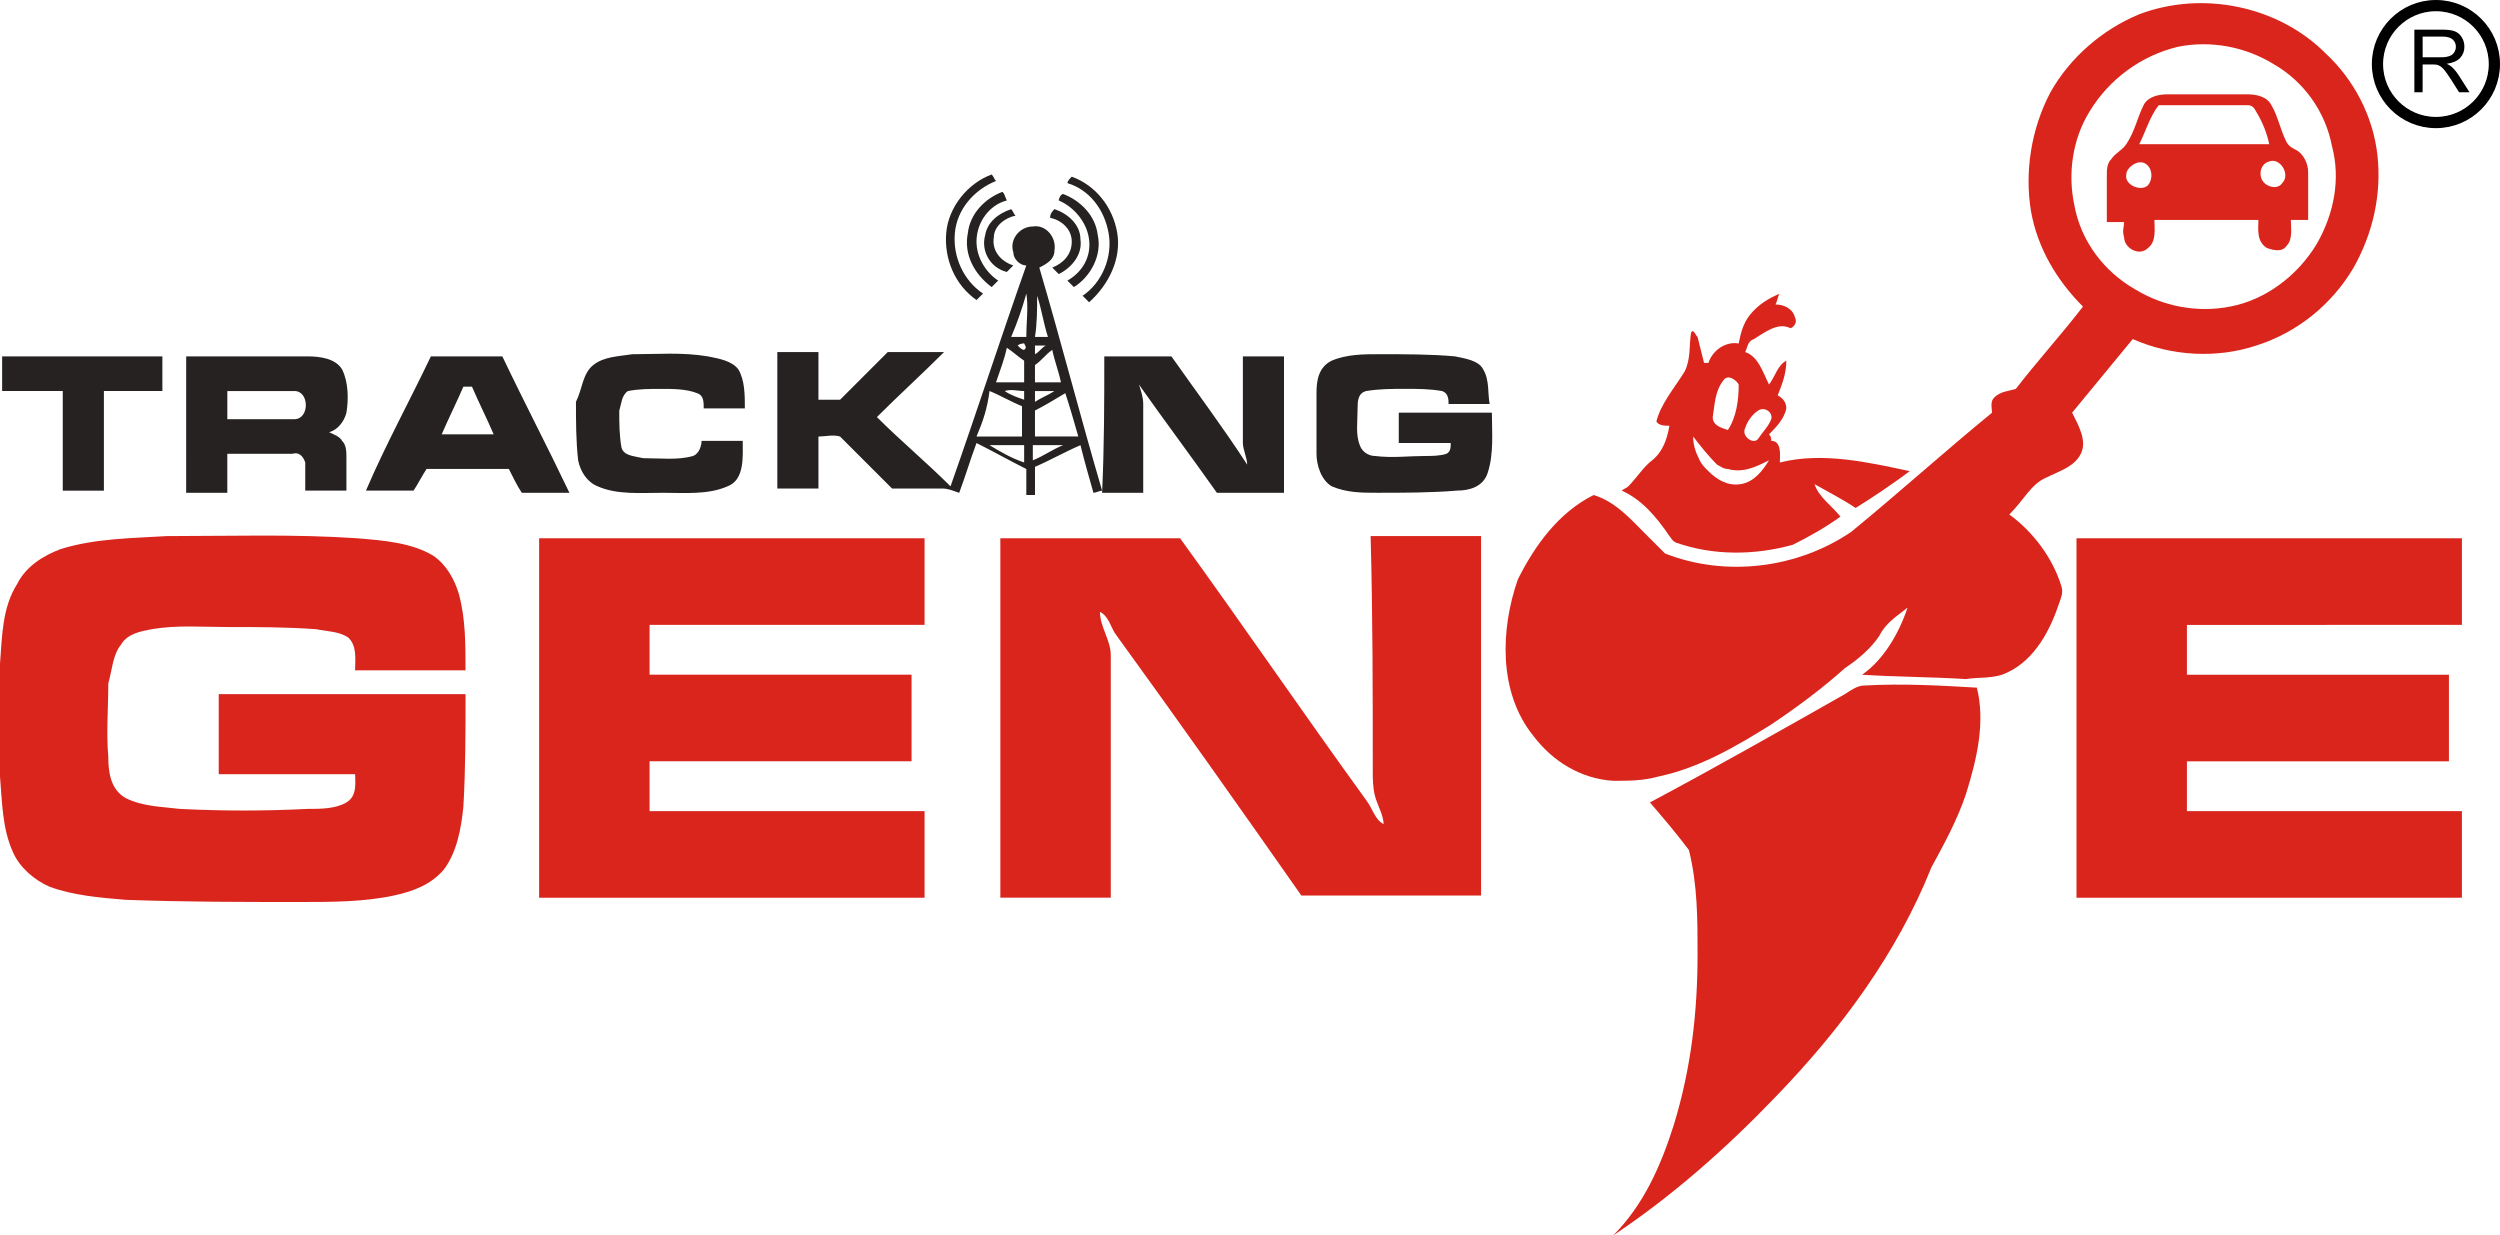 <?xml version="1.0" encoding="utf-8"?>
<!-- Generator: Adobe Illustrator 16.0.0, SVG Export Plug-In . SVG Version: 6.00 Build 0)  -->
<!DOCTYPE svg PUBLIC "-//W3C//DTD SVG 1.1//EN" "http://www.w3.org/Graphics/SVG/1.1/DTD/svg11.dtd">
<svg version="1.1" id="Layer_1" xmlns="http://www.w3.org/2000/svg" xmlns:xlink="http://www.w3.org/1999/xlink" x="0px" y="0px"
	 width="111.314px" height="55.011px" viewBox="19.468 -0.076 111.314 55.011"
	 enable-background="new 19.468 -0.076 111.314 55.011" xml:space="preserve">
<g>
	<path fill="#252221" d="M61.599,10.297c0.097-1.157,0.964-2.218,2.024-2.604c0.097,0.097,0.097,0.192,0.193,0.289
		c-0.965,0.385-1.736,1.253-1.832,2.314c-0.097,1.06,0.386,2.12,1.253,2.699c-0.097,0.096-0.193,0.193-0.289,0.289
		C61.984,12.61,61.502,11.454,61.599,10.297 M66.997,8.079c0-0.097,0.097-0.193,0.192-0.289c1.061,0.386,1.832,1.35,2.025,2.507
		c0.192,1.156-0.386,2.313-1.253,3.085c-0.097-0.097-0.193-0.192-0.289-0.289c0.867-0.579,1.35-1.736,1.156-2.796
		C68.637,9.235,67.962,8.368,66.997,8.079 M62.563,10.297c0.097-0.867,0.771-1.543,1.543-1.833c0.096,0.097,0.096,0.193,0.192,0.386
		c-0.771,0.192-1.351,0.965-1.351,1.832c0,0.675,0.386,1.35,0.965,1.735c-0.098,0.097-0.193,0.192-0.29,0.29
		C62.852,12.128,62.37,11.261,62.563,10.297 M66.611,8.851c0-0.097,0.097-0.289,0.193-0.289c0.771,0.289,1.445,0.964,1.542,1.832
		c0.192,0.867-0.289,1.831-1.062,2.313c-0.096-0.097-0.192-0.192-0.289-0.289c0.676-0.386,1.061-1.061,0.965-1.831
		C67.865,9.815,67.287,9.14,66.611,8.851 M63.334,10.394c0.097-0.578,0.578-0.964,1.157-1.157c0.097,0.097,0.097,0.193,0.192,0.289
		c-0.481,0.098-0.964,0.482-0.964,0.965c-0.097,0.578,0.289,1.061,0.867,1.253c-0.097,0.097-0.192,0.192-0.289,0.289
		C63.526,11.839,63.141,11.067,63.334,10.394 M66.419,9.235c0.578,0.194,1.157,0.675,1.157,1.351
		c0.097,0.675-0.387,1.253-0.965,1.542c-0.097-0.097-0.193-0.193-0.289-0.289c0.482-0.192,0.867-0.578,0.867-1.156
		s-0.481-0.964-0.964-1.062C66.227,9.43,66.322,9.332,66.419,9.235 M64.588,11.164c-0.192-0.578,0.289-1.156,0.867-1.156
		c0.578-0.097,1.06,0.481,0.964,1.06c0,0.386-0.289,0.578-0.675,0.771c0.964,3.278,1.832,6.652,2.796,9.931
		c-0.097,0-0.289,0.097-0.386,0.097c-0.192-0.675-0.386-1.35-0.578-2.121c-0.676,0.289-1.351,0.675-2.025,0.964
		c0,0.386,0,0.867,0,1.253c-0.097,0-0.289,0-0.386,0c0-0.386,0-0.771,0-1.156c-0.771-0.386-1.445-0.771-2.218-1.157
		c-0.289,0.772-0.481,1.447-0.771,2.218c-0.289-0.097-0.481-0.193-0.771-0.193c-0.772,0-1.447,0-2.218,0
		c-0.771-0.771-1.542-1.542-2.314-2.313c-0.289-0.098-0.675,0-0.964,0c0,0.771,0,1.542,0,2.313c-0.578,0-1.253,0-1.831,0
		c0-2.024,0-4.049,0-6.074c0.578,0,1.253,0,1.831,0c0,0.675,0,1.446,0,2.121c0.289,0,0.675,0,0.964,0
		c0.676-0.675,1.447-1.446,2.121-2.121c0.867,0,1.736,0,2.507,0c-0.964,0.965-2.025,1.929-2.989,2.893
		c1.06,1.061,2.218,2.024,3.278,3.085c1.156-3.278,2.218-6.556,3.374-9.834C64.877,11.742,64.588,11.454,64.588,11.164
		 M65.166,12.997c-0.192,0.675-0.386,1.253-0.675,1.928c0.192,0,0.386,0,0.675,0C65.166,14.25,65.263,13.575,65.166,12.997
		 M65.647,13.093c0,0.578,0,1.253-0.097,1.832c0.193,0,0.386,0,0.578,0C65.937,14.346,65.841,13.671,65.647,13.093 M64.78,15.31
		c0.097,0.097,0.193,0.193,0.289,0.193c0.097-0.097,0.097-0.097,0-0.289C65.069,15.213,64.877,15.213,64.78,15.31 M65.551,15.31
		c0,0.097,0,0.289,0,0.386c0.193-0.097,0.289-0.289,0.482-0.386C65.841,15.31,65.744,15.31,65.551,15.31 M63.816,16.949
		c0.385,0,0.867,0,1.253,0c0-0.289,0-0.578,0-0.965c-0.289-0.192-0.481-0.385-0.772-0.578C64.202,15.889,64.01,16.371,63.816,16.949
		 M65.551,16.178c0,0.289,0,0.482,0,0.771c0.386,0,0.771,0,1.156,0c-0.097-0.481-0.289-0.965-0.386-1.446
		C66.033,15.695,65.841,15.984,65.551,16.178 M64.202,17.335c0.289,0.193,0.578,0.289,0.867,0.386c0-0.097,0-0.289,0-0.386
		C64.78,17.335,64.491,17.238,64.202,17.335 M65.551,17.335c0,0.193,0,0.289,0,0.481c0.289-0.192,0.578-0.289,0.867-0.481
		C66.13,17.335,65.841,17.335,65.551,17.335 M62.948,19.36c0.675,0,1.351,0,2.025,0c0-0.483,0-0.868,0-1.351
		c-0.481-0.192-0.964-0.481-1.446-0.675C63.43,18.105,63.237,18.684,62.948,19.36 M65.551,18.202c0,0.386,0,0.771,0,1.157
		c0.675,0,1.253,0,1.929,0c-0.194-0.676-0.386-1.351-0.579-1.929C66.419,17.721,65.937,18.009,65.551,18.202 M63.526,19.745
		c0.481,0.289,0.965,0.578,1.543,0.771c0-0.289,0-0.481,0-0.771C64.491,19.745,64.01,19.745,63.526,19.745 M65.455,19.745
		c0,0.193,0,0.482,0,0.675c0.481-0.192,0.867-0.481,1.35-0.675C66.419,19.745,65.937,19.745,65.455,19.745 M45.884,16.178
		c0.481-0.386,1.156-0.386,1.735-0.482c1.157,0,2.218-0.097,3.375,0.097c0.481,0.097,1.06,0.192,1.35,0.579
		c0.289,0.481,0.289,1.156,0.289,1.735c-0.578,0-1.253,0-1.832,0c0-0.289,0-0.578-0.289-0.675c-0.482-0.192-1.061-0.192-1.639-0.192
		c-0.481,0-0.964,0-1.447,0.097c-0.289,0.193-0.289,0.578-0.385,0.867c0,0.578,0,1.061,0.097,1.639
		c0.097,0.387,0.579,0.387,0.965,0.482c0.771,0,1.542,0.097,2.217-0.097c0.289-0.097,0.386-0.483,0.386-0.675
		c0.578,0,1.254,0,1.832,0c0,0.675,0.097,1.735-0.675,2.024c-0.868,0.386-1.929,0.289-2.893,0.289s-2.025,0.097-2.893-0.289
		c-0.481-0.193-0.771-0.675-0.867-1.156c-0.097-0.868-0.097-1.736-0.097-2.604C45.402,17.238,45.402,16.563,45.884,16.178
		 M78.76,15.984c0.675-0.289,1.445-0.289,2.121-0.289c1.156,0,2.313,0,3.374,0.097c0.481,0.097,1.06,0.192,1.253,0.579
		c0.289,0.481,0.192,1.06,0.289,1.542c-0.578,0-1.253,0-1.831,0c0-0.192,0-0.481-0.289-0.578c-0.579-0.097-1.061-0.097-1.64-0.097
		s-1.156,0-1.736,0.097c-0.385,0.097-0.385,0.481-0.385,0.771c0,0.578-0.096,1.157,0.097,1.639c0.097,0.289,0.386,0.482,0.676,0.482
		c0.771,0.097,1.541,0,2.216,0c0.289,0,0.675,0,0.965-0.097c0.192-0.097,0.192-0.289,0.192-0.482c-0.771,0-1.542,0-2.313,0
		c0-0.482,0-0.868,0-1.351c1.349,0,2.796,0,4.146,0c0,0.868,0.097,1.833-0.193,2.7c-0.192,0.578-0.771,0.771-1.349,0.771
		c-1.158,0.097-2.411,0.097-3.568,0.097c-0.675,0-1.35,0-2.024-0.289c-0.481-0.289-0.675-0.964-0.675-1.445c0-0.867,0-1.833,0-2.7
		C78.085,16.853,78.181,16.274,78.76,15.984 M19.563,15.792c2.411,0,4.724,0,7.135,0c0,0.482,0,1.061,0,1.543
		c-0.867,0-1.735,0-2.604,0c0,1.445,0,2.989,0,4.435c-0.578,0-1.253,0-1.832,0c0-1.445,0-2.989,0-4.435c-0.868,0-1.736,0-2.699,0
		C19.563,16.853,19.563,16.274,19.563,15.792 M27.758,15.792c1.832,0,3.568,0,5.399,0c0.578,0,1.253,0.097,1.542,0.579
		c0.29,0.578,0.29,1.35,0.194,1.928c-0.097,0.386-0.386,0.771-0.772,0.867c0.193,0.098,0.482,0.194,0.578,0.387
		c0.194,0.192,0.194,0.481,0.194,0.771c0,0.481,0,0.964,0,1.445c-0.579,0-1.254,0-1.833,0c0-0.386,0-0.867,0-1.253
		c-0.097-0.289-0.289-0.481-0.578-0.385c-0.964,0-1.929,0-2.893,0c0,0.578,0,1.156,0,1.735c-0.578,0-1.253,0-1.832,0
		C27.758,19.745,27.758,17.816,27.758,15.792 M29.59,17.335c0,0.386,0,0.771,0,1.253c0.964,0,2.025,0,2.989,0
		c0.675,0,0.675-1.253,0-1.253C31.615,17.335,30.65,17.335,29.59,17.335 M38.653,15.792c1.061,0,2.12,0,3.182,0
		c0.964,2.024,2.023,4.05,2.987,6.074c-0.675,0-1.445,0-2.12,0c-0.193-0.289-0.386-0.675-0.578-1.061c-1.254,0-2.41,0-3.663,0
		c-0.193,0.289-0.387,0.675-0.579,0.964c-0.675,0-1.445,0-2.12,0C36.628,19.745,37.688,17.816,38.653,15.792 M40.099,17.142
		c-0.289,0.675-0.675,1.446-0.964,2.122c0.771,0,1.542,0,2.314,0c-0.289-0.676-0.676-1.447-0.965-2.122
		C40.292,17.142,40.195,17.142,40.099,17.142 M68.637,15.792c0.964,0,2.025,0,2.989,0c1.156,1.639,2.313,3.182,3.374,4.82
		c0-0.289-0.192-0.675-0.192-0.964c0-1.254,0-2.604,0-3.855c0.578,0,1.253,0,1.831,0c0,2.023,0,4.049,0,6.073
		c-0.964,0-2.024,0-2.988,0c-1.157-1.639-2.314-3.182-3.472-4.82c0.097,0.289,0.192,0.578,0.192,0.867c0,1.351,0,2.604,0,3.953
		c-0.578,0-1.253,0-1.831,0C68.637,19.745,68.637,17.816,68.637,15.792L68.637,15.792z"/>
	<g>
		<path fill="#DA251D" d="M24.865,28.614c0.29-0.481,0.868-0.578,1.351-0.674c1.156-0.193,2.218-0.097,3.374-0.097
			c1.35,0,2.604,0,3.952,0.097c0.483,0.097,1.062,0.097,1.447,0.385c0.385,0.386,0.289,0.964,0.289,1.447c1.639,0,3.278,0,4.917,0
			c0-1.158,0-2.314-0.289-3.374c-0.192-0.676-0.578-1.351-1.156-1.736c-0.964-0.578-2.218-0.675-3.374-0.771
			c-2.796-0.192-5.688-0.097-8.484-0.097c-1.542,0.097-3.182,0.097-4.724,0.578c-0.771,0.289-1.543,0.771-1.929,1.542
			c-0.675,1.061-0.675,2.314-0.771,3.566c0,1.64,0,3.375,0,5.014c0.097,1.157,0.097,2.314,0.578,3.374
			c0.289,0.675,0.964,1.255,1.64,1.543c1.061,0.385,2.217,0.481,3.374,0.578c2.603,0.097,5.206,0.097,7.809,0.097
			c1.351,0,2.796,0,4.146-0.29c0.868-0.192,1.64-0.481,2.218-1.157c0.578-0.771,0.771-1.831,0.867-2.796
			c0.097-1.639,0.097-3.374,0.097-5.013c-3.664,0-7.327,0-10.99,0c0,1.156,0,2.411,0,3.567c2.025,0,4.049,0,6.074,0
			c0,0.386,0.097,0.964-0.385,1.254c-0.482,0.29-1.157,0.29-1.736,0.29c-1.928,0.096-3.76,0.096-5.688,0
			c-0.771-0.098-1.638-0.098-2.409-0.483c-0.676-0.385-0.772-1.156-0.772-1.831c-0.097-1.061,0-2.217,0-3.278
			C24.48,29.676,24.48,29.096,24.865,28.614z"/>
		<path fill="#DA251D" d="M93.8,23.794c0.097,0.097,0.097,0.192,0.289,0.289c1.639,0.578,3.471,0.578,5.206,0.097
			c0.772-0.386,1.447-0.771,2.121-1.253c-0.385-0.481-0.964-0.868-1.156-1.447c0.675,0.386,1.254,0.675,1.831,1.062
			c0.772-0.482,1.64-1.062,2.411-1.64c-1.832-0.386-3.855-0.867-5.785-0.386c0-0.289,0.097-0.964-0.385-0.964
			c0-0.097,0-0.192-0.097-0.289c0.289-0.29,0.675-0.675,0.771-1.157c0-0.289-0.193-0.481-0.386-0.578
			c0.192-0.482,0.386-0.964,0.386-1.542c-0.386,0.192-0.482,0.675-0.771,1.06c-0.29-0.578-0.482-1.253-1.06-1.445
			c0.097-0.193,0.097-0.482,0.385-0.579c0.482-0.289,1.06-0.771,1.639-0.482c0.192-0.097,0.289-0.289,0.192-0.481
			c-0.097-0.386-0.481-0.578-0.867-0.578c0.097-0.192,0.097-0.386,0.192-0.481c-0.481,0.193-0.964,0.481-1.349,0.964
			c-0.29,0.386-0.386,0.771-0.483,1.253c-0.578-0.097-1.156,0.289-1.349,0.868c-0.097,0-0.193,0-0.193,0
			c-0.097-0.387-0.192-0.772-0.289-1.157c-0.097-0.097-0.192-0.386-0.289-0.193c-0.097,0.578,0,1.156-0.29,1.736
			c-0.482,0.771-1.061,1.445-1.254,2.217c0.097,0.192,0.385,0.192,0.579,0.192c-0.097,0.579-0.29,1.157-0.772,1.543
			c-0.386,0.289-0.675,0.771-1.06,1.156c-0.098,0.097-0.193,0.097-0.29,0.192C92.546,22.154,93.221,22.927,93.8,23.794z
			 M97.175,18.974c0.097-0.289,0.289-0.578,0.578-0.771c0.29-0.193,0.675,0.097,0.578,0.386s-0.386,0.578-0.578,0.867
			C97.56,19.745,96.981,19.36,97.175,18.974z M96.209,16.853c0.193-0.289,0.579,0,0.676,0.192c0,0.675-0.097,1.446-0.482,2.025
			c-0.29-0.098-0.675-0.193-0.675-0.579C95.824,17.913,95.824,17.335,96.209,16.853z M95.92,20.612
			c0.193,0.097,0.289,0.193,0.482,0.193c0.675,0.193,1.254-0.097,1.832-0.386l0,0l0,0c-0.29,0.481-0.675,0.964-1.254,1.06
			c-0.579,0.097-1.061-0.192-1.446-0.578c-0.193-0.192-0.29-0.289-0.386-0.481c-0.192-0.386-0.289-0.675-0.289-1.06
			C95.149,19.745,95.535,20.228,95.92,20.612z"/>
		<path fill="#DA251D" d="M48.391,33.82c3.856,0,7.809,0,11.665,0c0-1.253,0-2.604,0-3.855c-3.856,0-7.809,0-11.665,0
			c0-0.771,0-1.447,0-2.218c4.049,0,8.194,0,12.244,0c0-1.253,0-2.604,0-3.856c-5.688,0-11.474,0-17.162,0
			c0,5.303,0,10.604,0,16.004c5.688,0,11.474,0,17.162,0c0-1.254,0-2.604,0-3.855c-4.05,0-8.195,0-12.244,0
			C48.391,35.267,48.391,34.592,48.391,33.82z"/>
		<path fill="#DA251D" d="M129.086,27.747c0-1.253,0-2.604,0-3.856c-5.688,0-11.473,0-17.161,0c0,5.303,0,10.604,0,16.004
			c5.688,0,11.473,0,17.161,0c0-1.253,0-2.604,0-3.855c-4.05,0-8.195,0-12.244,0c0-0.771,0-1.447,0-2.218c3.856,0,7.809,0,11.666,0
			c0-1.253,0-2.604,0-3.855c-3.856,0-7.809,0-11.666,0c0-0.771,0-1.447,0-2.218C120.891,27.747,124.94,27.747,129.086,27.747z"/>
		<path fill="#DA251D" d="M110.575,21.191c0.578-0.289,1.253-0.481,1.542-1.06c0.289-0.579-0.097-1.255-0.386-1.833
			c0.868-1.06,1.832-2.217,2.699-3.277c1.736,0.771,3.761,0.867,5.496,0.289c1.831-0.578,3.374-1.831,4.338-3.471
			c0.867-1.542,1.253-3.277,1.06-5.013c-0.193-1.736-1.06-3.374-2.313-4.532c-2.121-2.12-5.495-2.796-8.291-1.735
			c-1.639,0.675-3.086,1.928-3.953,3.471c-0.867,1.639-1.157,3.567-0.867,5.302c0.29,1.64,1.157,3.086,2.313,4.243
			c-0.964,1.253-2.023,2.411-2.988,3.664c-0.29,0.097-0.675,0.097-0.965,0.386c-0.192,0.192-0.097,0.481-0.097,0.675
			c-2.12,1.736-4.146,3.567-6.267,5.304c-2.41,1.638-5.591,2.023-8.291,0.964c-0.289-0.289-0.578-0.578-0.868-0.867
			c-0.674-0.675-1.349-1.447-2.313-1.736c-1.543,0.772-2.604,2.218-3.374,3.76c-0.772,2.218-0.868,5.014,0.675,6.942
			c0.867,1.156,2.12,1.928,3.567,2.023c0.675,0,1.349,0,2.023-0.192c1.832-0.385,3.471-1.349,5.014-2.313
			c1.156-0.771,2.314-1.639,3.278-2.506c0.578-0.387,1.156-0.868,1.541-1.447c0.29-0.578,0.772-0.867,1.255-1.253
			c-0.386,1.156-1.061,2.313-2.024,2.989c1.542,0.096,3.085,0.096,4.628,0.192c0.578-0.097,1.253,0,1.831-0.289
			c1.253-0.579,1.929-1.929,2.314-3.085c0.097-0.289,0.192-0.482,0.097-0.772c-0.386-1.253-1.255-2.409-2.314-3.182
			C109.611,22.154,109.9,21.479,110.575,21.191z M111.827,9.043c-0.289-1.35-0.097-2.893,0.675-4.146
			c0.868-1.445,2.314-2.507,3.954-2.893c1.445-0.289,2.988,0,4.242,0.772c1.349,0.771,2.313,2.12,2.604,3.663
			c0.385,1.445,0.097,2.989-0.675,4.338c-0.868,1.446-2.314,2.507-3.857,2.796c-1.445,0.289-2.987,0-4.241-0.771
			C113.179,12.032,112.117,10.683,111.827,9.043z"/>
		<path fill="#DA251D" d="M114.046,10.489c0,0.481,0.675,0.867,1.06,0.481c0.386-0.289,0.29-0.867,0.29-1.253
			c1.542,0,3.085,0,4.628,0c0,0.385-0.097,0.964,0.385,1.253c0.29,0.097,0.675,0.193,0.867-0.097
			c0.29-0.289,0.193-0.771,0.193-1.156c0.289,0,0.482,0,0.771,0c0-0.675,0-1.447,0-2.122c0-0.385-0.193-0.771-0.482-0.964
			c-0.192-0.097-0.386-0.192-0.482-0.385c-0.289-0.578-0.385-1.157-0.674-1.64c-0.193-0.386-0.675-0.482-1.061-0.482
			c-1.157,0-2.313,0-3.567,0c-0.386,0-0.868,0.097-1.061,0.482c-0.289,0.578-0.385,1.157-0.771,1.736
			c-0.192,0.289-0.481,0.385-0.675,0.675c-0.192,0.193-0.192,0.481-0.192,0.771c0,0.675,0,1.351,0,2.025c0.289,0,0.482,0,0.771,0
			C114.046,10.008,113.949,10.2,114.046,10.489z M121.083,8.079c-0.192,0.289-0.675,0.192-0.867-0.097s-0.097-0.771,0.289-0.867
			C120.987,6.923,121.47,7.693,121.083,8.079z M115.588,4.608c1.35,0,2.604,0,3.953,0c0.193,0,0.29,0.097,0.386,0.289
			c0.289,0.482,0.481,0.964,0.578,1.446c-1.929,0-3.855,0-5.784,0C115.01,5.765,115.202,5.091,115.588,4.608z M114.142,7.693
			c0-0.193,0.192-0.386,0.386-0.481c0.578-0.289,0.964,0.481,0.578,0.964C114.817,8.465,114.046,8.176,114.142,7.693z"/>
		<path fill="#DA251D" d="M102.477,30.447c-0.29,0-0.578,0.192-0.867,0.385c-2.893,1.64-5.785,3.278-8.678,4.821
			c0.579,0.674,1.157,1.349,1.736,2.12c0.385,1.543,0.385,3.086,0.385,4.628c0,2.603-0.289,5.109-1.06,7.616
			c-0.579,1.832-1.351,3.567-2.699,4.917c2.604-1.735,5.013-3.856,7.23-6.169c2.893-2.989,5.399-6.363,6.941-10.221
			c0.578-1.06,1.157-2.121,1.543-3.277c0.481-1.543,0.867-3.182,0.481-4.725C105.852,30.447,104.212,30.35,102.477,30.447z"/>
		<path fill="#DA251D" d="M80.591,34.206c0,0.385,0,0.771,0.098,1.157c0.097,0.386,0.385,0.867,0.385,1.254
			c-0.385-0.193-0.482-0.675-0.772-1.061c-2.795-3.856-5.494-7.81-8.291-11.666c-2.699,0-5.303,0-8.002,0c0,5.303,0,10.604,0,16.004
			c1.639,0,3.277,0,4.917,0c0-3.567,0-7.23,0-10.797c0-0.676-0.481-1.254-0.481-1.929c0.386,0.192,0.481,0.675,0.675,0.964
			c2.796,3.855,5.592,7.81,8.292,11.666c2.698,0,5.302,0,8.001,0c0-5.303,0-10.605,0-16.004c-1.64,0-3.278,0-4.917,0
			C80.591,27.361,80.591,30.735,80.591,34.206z"/>
	</g>
	<g>
		<circle fill="none" stroke="#000000" stroke-width="0.5" stroke-miterlimit="10" cx="127.929" cy="2.777" r="2.603"/>
		<g enable-background="new    ">
			<path d="M126.969,4.031V1.244h1.236c0.248,0,0.437,0.025,0.566,0.075c0.129,0.051,0.232,0.139,0.31,0.266s0.116,0.267,0.116,0.42
				c0,0.198-0.064,0.364-0.192,0.5s-0.325,0.222-0.593,0.259c0.098,0.047,0.172,0.093,0.222,0.139
				c0.108,0.099,0.21,0.223,0.307,0.37l0.484,0.759h-0.464l-0.368-0.58c-0.108-0.167-0.197-0.295-0.267-0.384
				s-0.132-0.15-0.188-0.187c-0.055-0.035-0.11-0.06-0.168-0.074c-0.042-0.009-0.11-0.013-0.205-0.013h-0.428v1.237H126.969z
				 M127.338,2.475h0.793c0.168,0,0.3-0.018,0.396-0.053c0.095-0.034,0.167-0.09,0.216-0.167c0.05-0.076,0.074-0.16,0.074-0.25
				c0-0.132-0.048-0.24-0.144-0.325s-0.246-0.127-0.453-0.127h-0.882V2.475z"/>
		</g>
	</g>
</g>
</svg>
